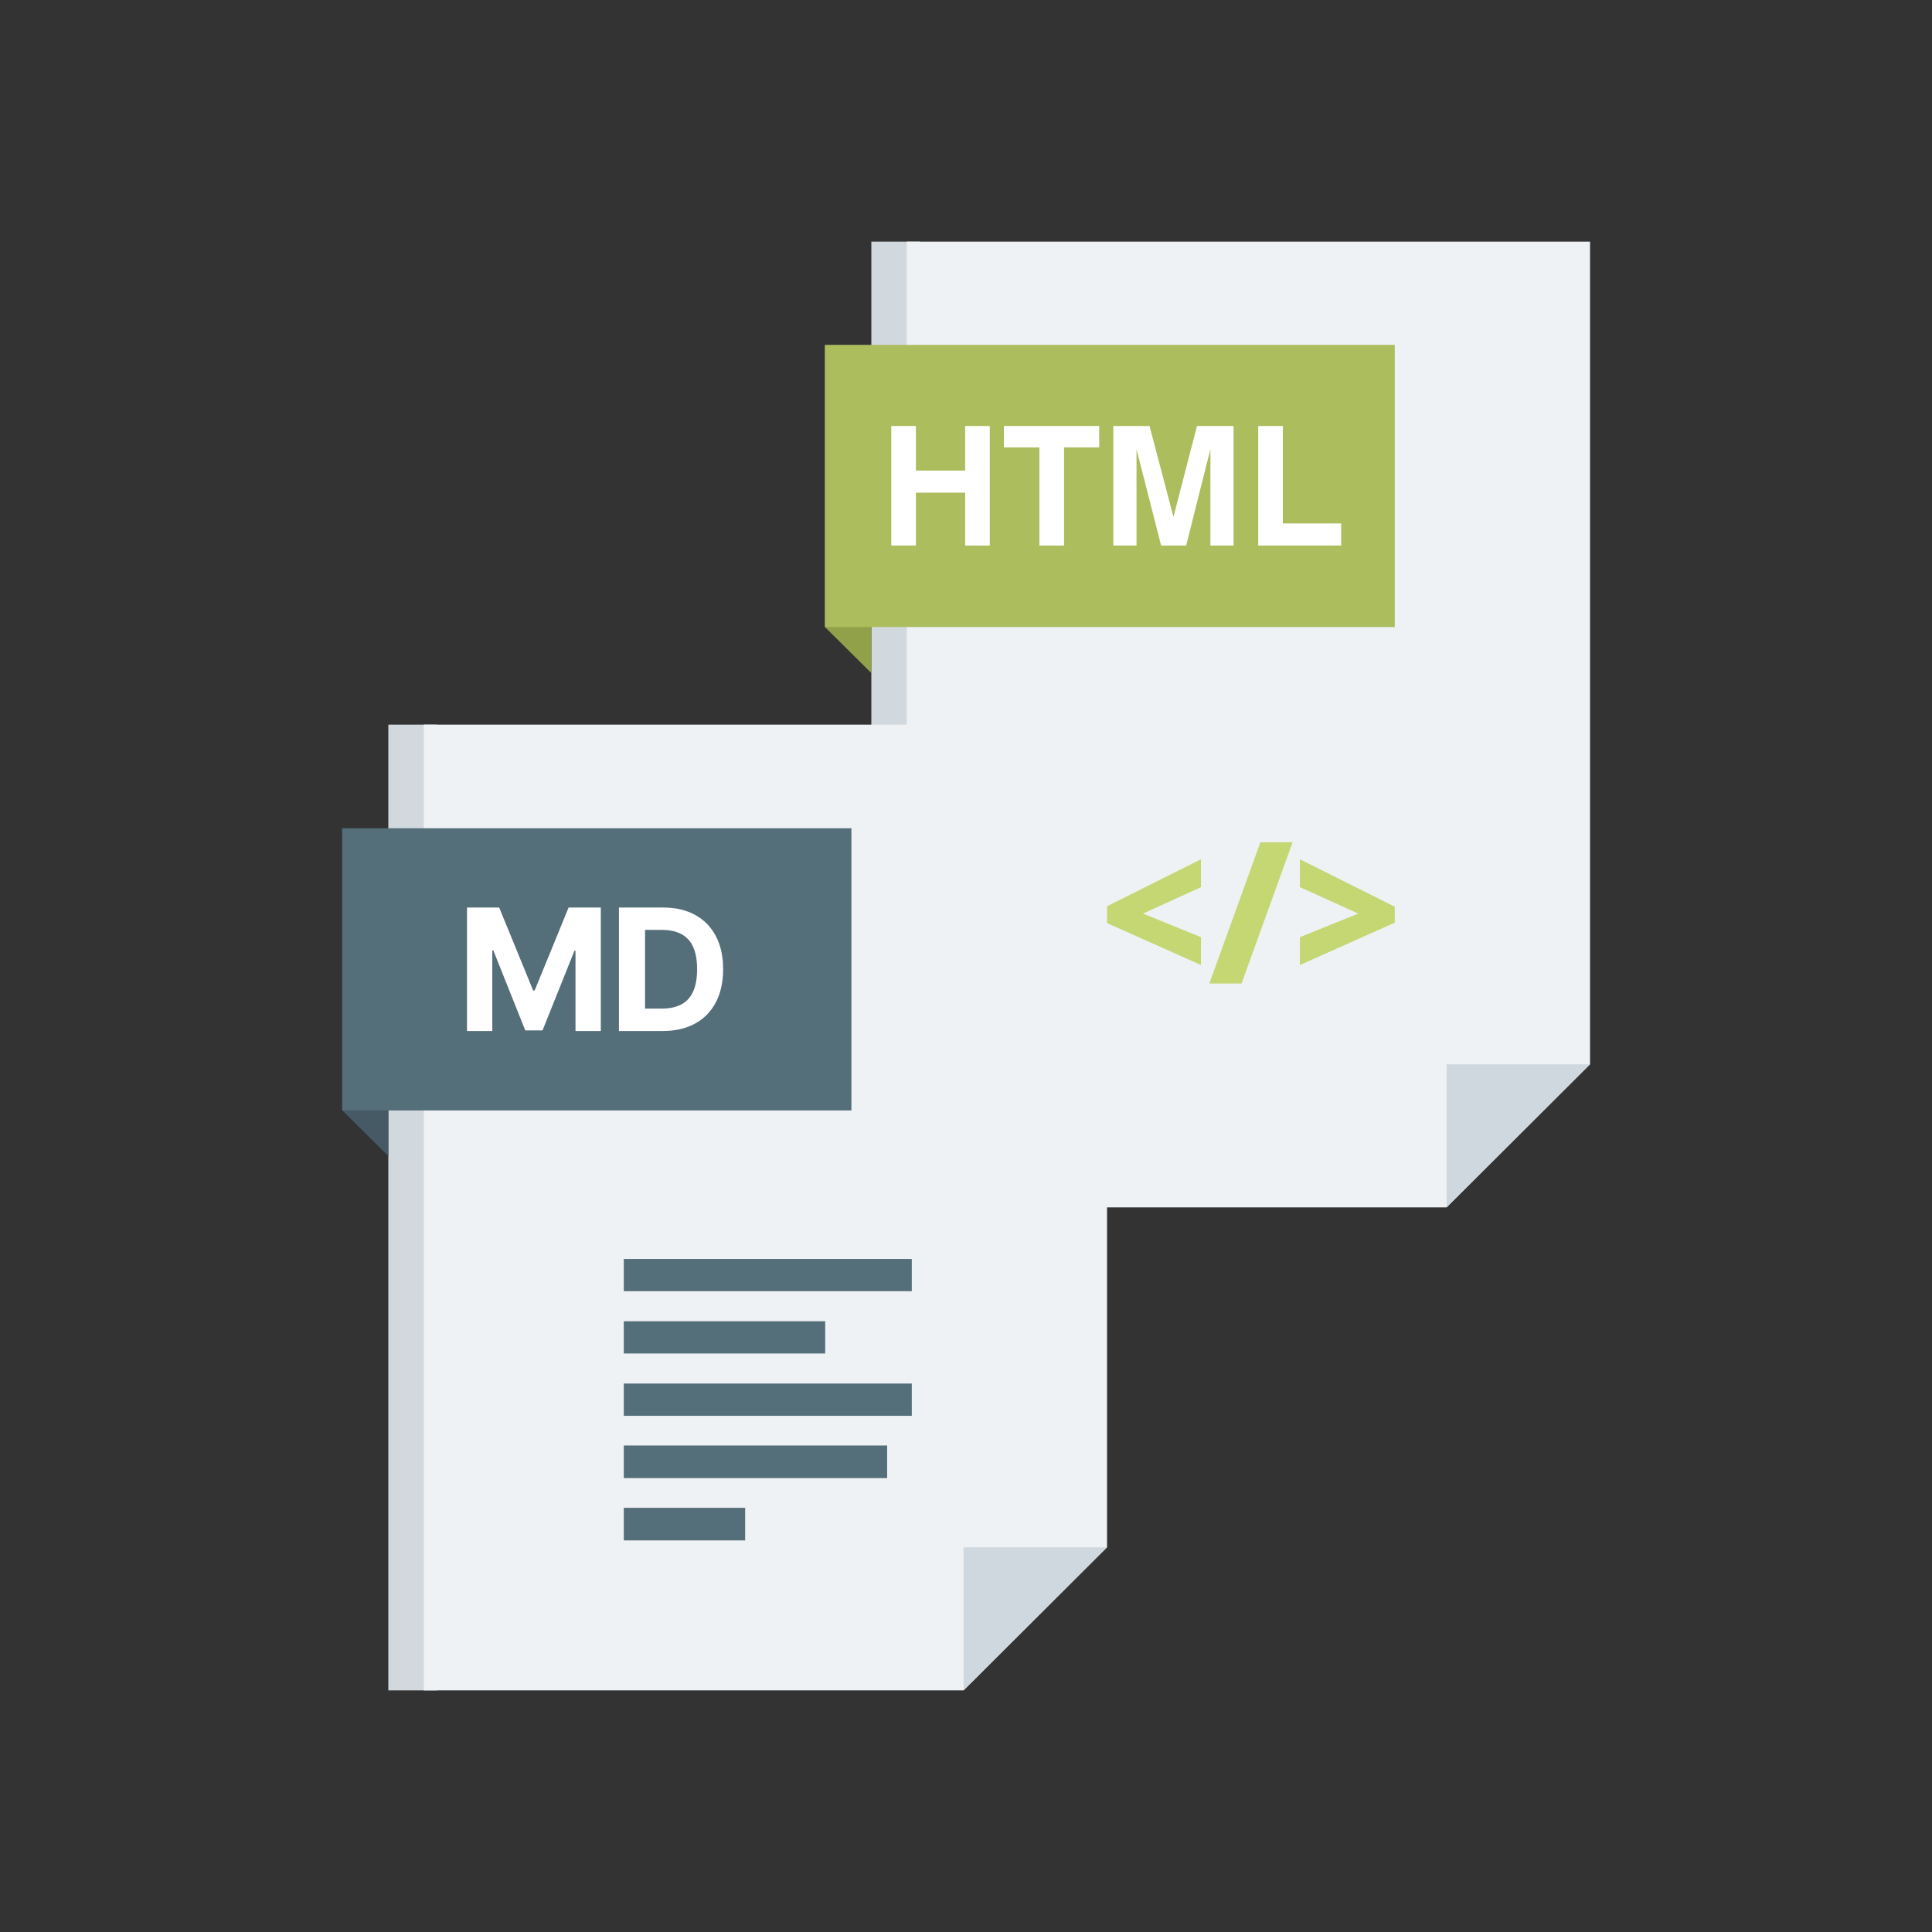 <svg width="48" height="48" viewBox="0 0 48 48" fill="none" xmlns="http://www.w3.org/2000/svg">
<rect x="0" y="0" width="48" height="48" fill="#333333" stroke="none"/>
<path d="M22.854 29.997H21.648V6.003H22.854V29.997Z" fill="#D1D8DE"/>
<path d="M35.94 29.997H22.53V6.003H39.504V26.442L35.94 29.997Z" fill="#EFF2F4"/>
<path d="M20.496 15.579V8.568L21.648 9.702V16.722L20.496 15.579Z" fill="#91A149"/>
<path d="M35.94 26.442H39.504L35.94 29.997V26.442Z" fill="#CFD8DF"/>
<path d="M20.496 15.579V8.568H34.653V15.579H20.496Z" fill="#ACBD5E"/>
<path d="M22.143 13.554V10.584H22.755V11.691H23.979V10.584H24.591V13.554H23.979V12.24H22.755V13.554H22.143ZM25.824 13.554V11.115H24.942V10.584H27.309V11.115H26.436V13.554H25.824ZM27.66 13.554V10.584H28.56L29.154 12.843L29.739 10.584H30.648V13.554H30.072V11.16L29.469 13.554H28.848L28.236 11.16V13.554H27.66ZM31.26 13.554V10.584H31.872V13.005H33.321V13.554H31.26Z" fill="white"/>
<path fill-rule="evenodd" clip-rule="evenodd" d="M29.838 23.976L27.48 22.923V22.527L29.838 21.348V22.041L28.398 22.698L29.838 23.283V23.976ZM32.115 20.925L30.846 24.435H30.045L31.314 20.925H32.115ZM32.295 23.283L33.744 22.698L32.295 22.041V21.348L34.653 22.527V22.923L32.295 23.976V23.283Z" fill="#C5D773"/>
<path d="M10.854 41.997H9.648V18.003H10.854V41.997Z" fill="#D1D8DE"/>
<path d="M23.94 41.997H10.53V18.003H27.504V38.442L23.94 41.997Z" fill="#EFF2F4"/>
<path d="M8.496 27.579V20.568L9.648 21.702V28.722L8.496 27.579Z" fill="#455A64"/>
<path d="M23.94 38.442H27.504L23.94 41.997V38.442Z" fill="#CFD8DF"/>
<path d="M8.508 27.589V20.578H21.153V27.589H8.508Z" fill="#546E7A"/>
<path d="M16.465 25.615H15.377V22.547H16.474C16.783 22.547 17.048 22.608 17.271 22.731C17.494 22.853 17.665 23.028 17.785 23.257C17.906 23.486 17.966 23.759 17.966 24.078C17.966 24.398 17.906 24.672 17.785 24.902C17.665 25.132 17.493 25.308 17.268 25.431C17.044 25.554 16.777 25.615 16.465 25.615ZM16.026 25.059H16.438C16.63 25.059 16.791 25.025 16.922 24.957C17.054 24.889 17.153 24.782 17.219 24.638C17.286 24.494 17.319 24.307 17.319 24.078C17.319 23.851 17.286 23.666 17.219 23.522C17.153 23.378 17.054 23.273 16.924 23.205C16.793 23.137 16.631 23.103 16.44 23.103H16.026V25.059Z" fill="white"/>
<path d="M11.602 22.547H12.402L13.246 24.608H13.283L14.127 22.547H14.927V25.615H14.298V23.618H14.273L13.479 25.6H13.05L12.256 23.611H12.231V25.615H11.602V22.547Z" fill="white"/>
<path fill-rule="evenodd" clip-rule="evenodd" d="M15.498 37.461H18.513V38.271H15.498V37.461ZM15.498 35.913H22.041V36.723H15.498V35.913ZM15.498 34.374H22.653V35.175H15.498V34.374ZM15.498 32.826H20.502V33.627H15.498V32.826ZM15.498 31.278H22.653V32.079H15.498V31.278Z" fill="#546E7A"/>
</svg>
